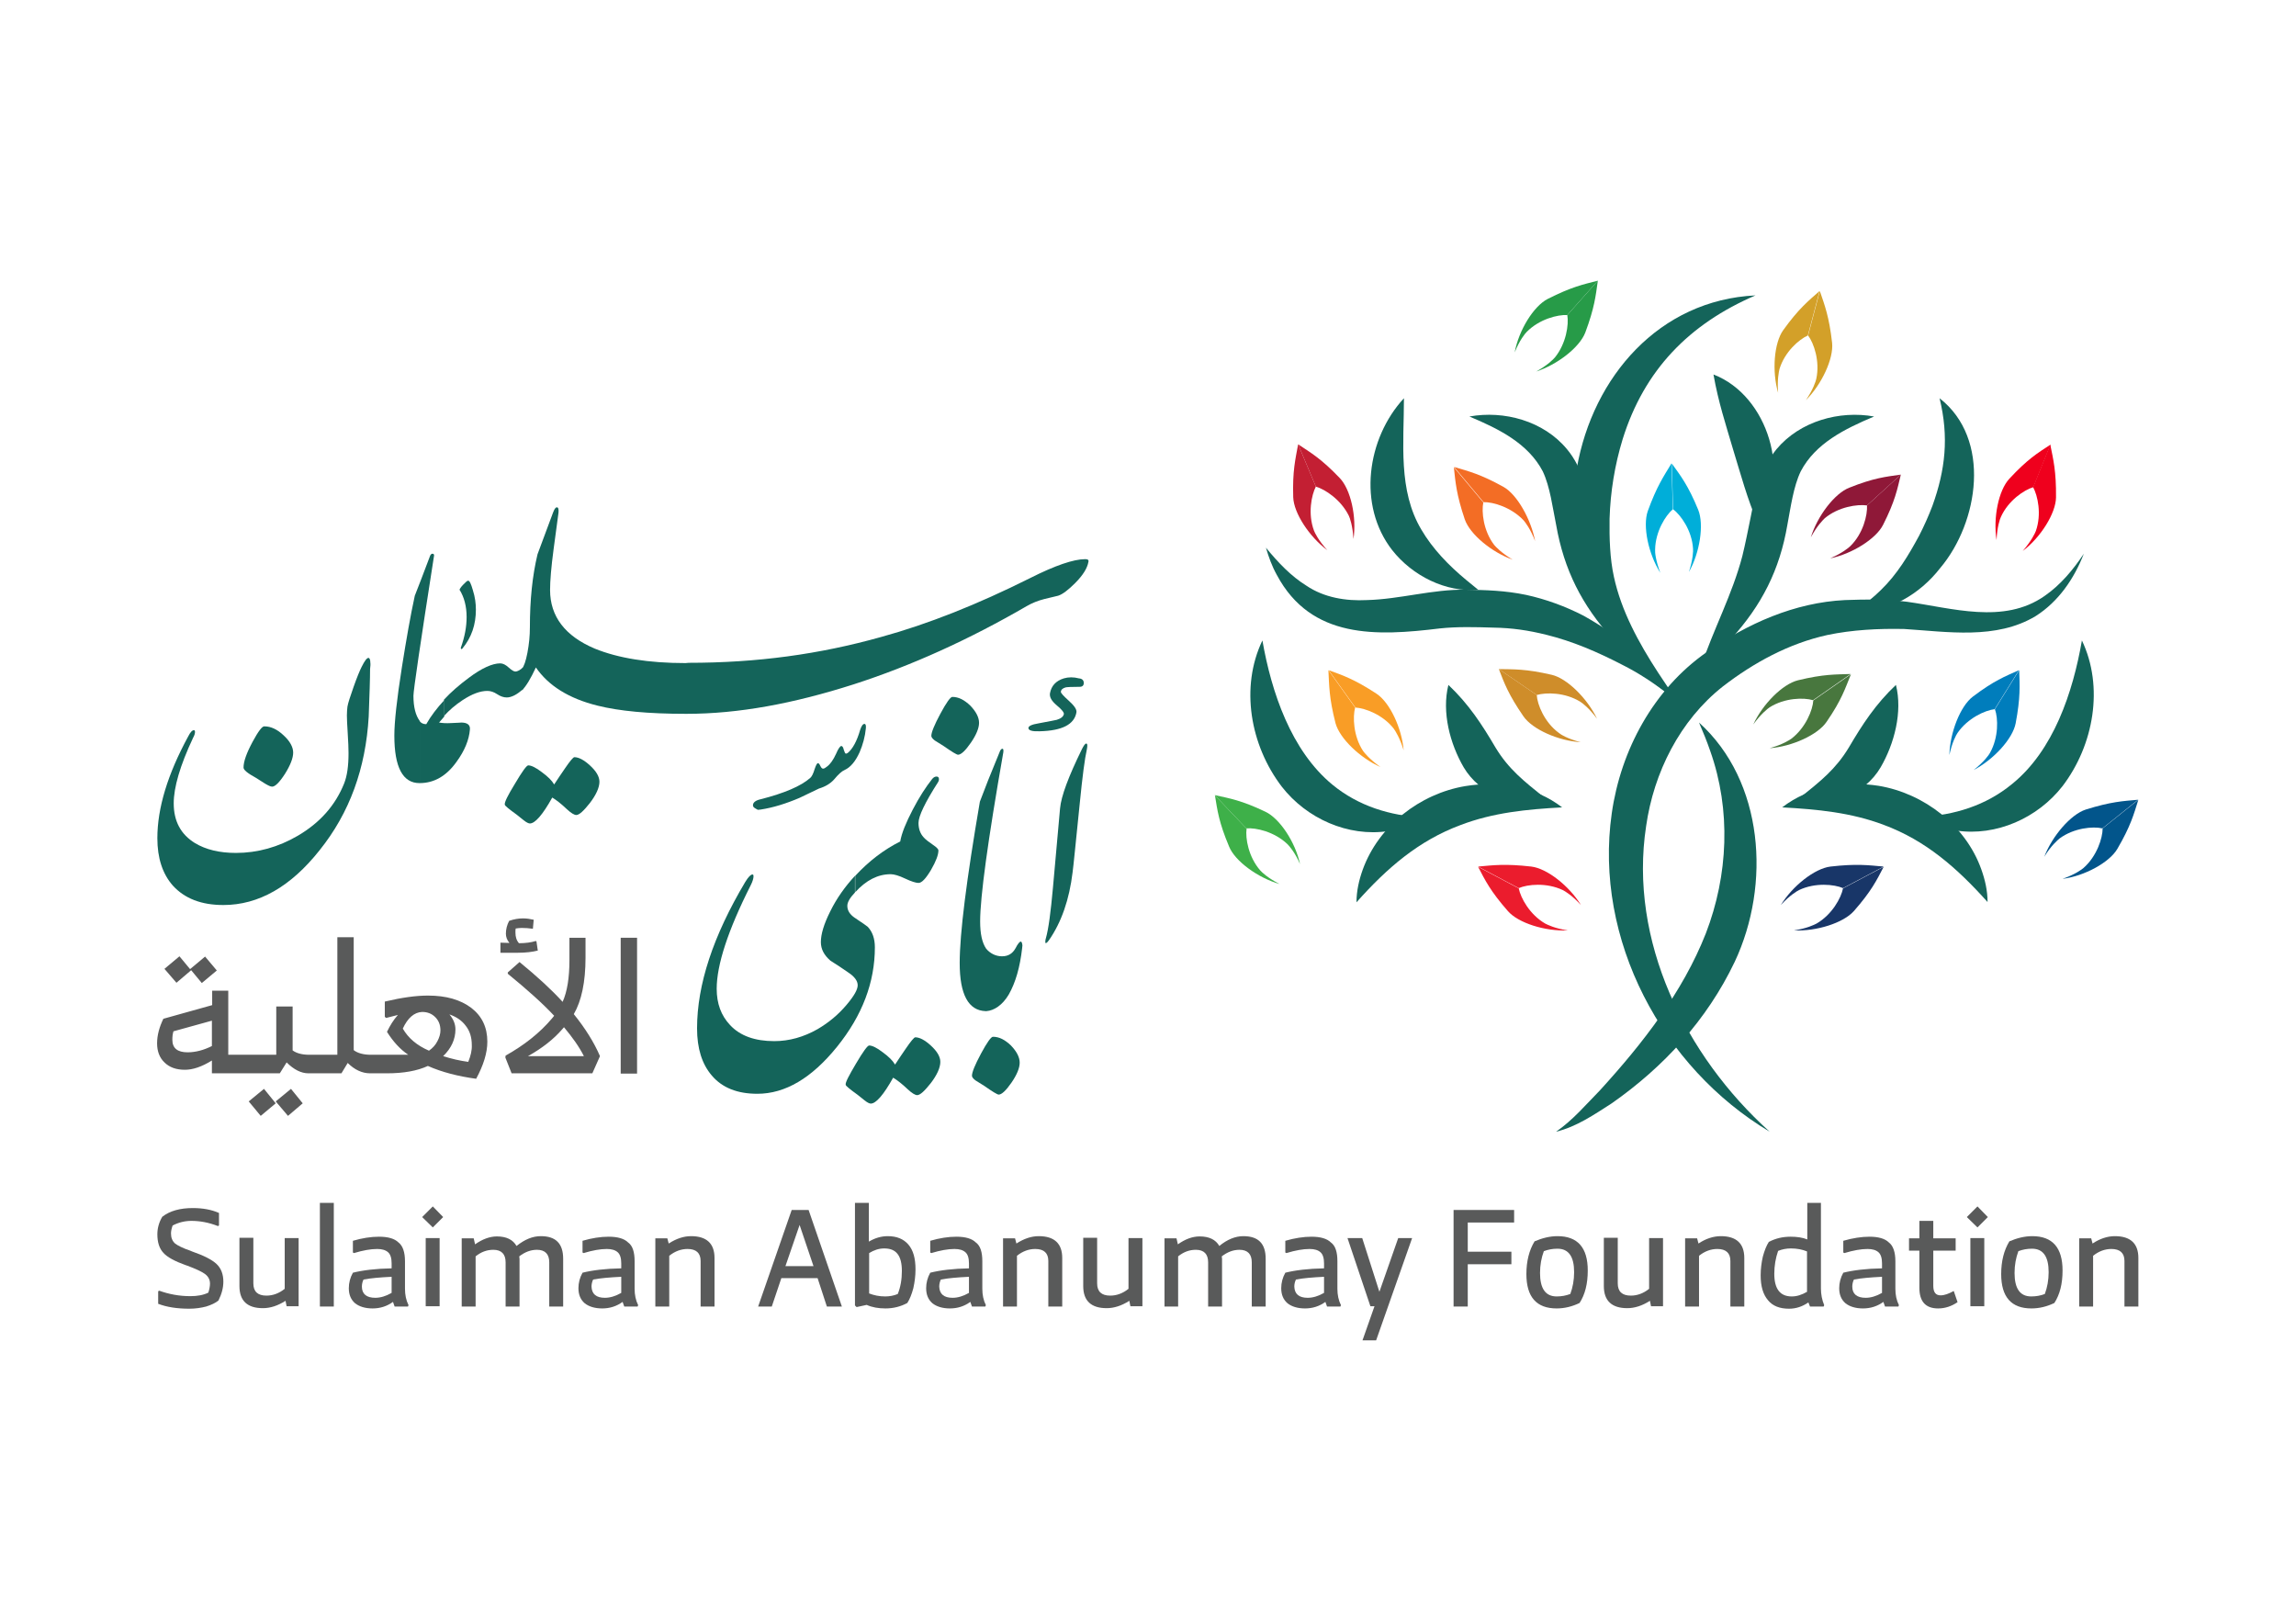 <?xml version="1.0" encoding="UTF-8"?> <svg xmlns="http://www.w3.org/2000/svg" xmlns:xlink="http://www.w3.org/1999/xlink" version="1.1" id="Layer_1" x="0px" y="0px" viewBox="0 0 841.9 595.3" style="enable-background:new 0 0 841.9 595.3;" xml:space="preserve"> <style type="text/css"> .st0{fill:#14645A;} .st1{fill:#595A5A;} .st2{fill:#D3A029;} .st3{fill:#8F1838;} .st4{fill:#EF001D;} .st5{fill:#48773E;} .st6{fill:#007DBC;} .st7{fill:#02558B;} .st8{fill:#183668;} .st9{fill:#EB1C2D;} .st10{fill:#279B48;} .st11{fill:#00AED9;} .st12{fill:#F36D25;} .st13{fill:#CF8D2A;} .st14{fill:#F99D26;} .st15{fill:#3EB049;} .st16{fill:#C31F33;} </style> <path class="st0" d="M397.9,205c-4.2,0-11,2.3-20.3,7c-19.2,9.6-37.3,16.8-54.4,21.5c-22.8,6.4-45.6,9.5-70.7,9.5l-1.1,0.1 c-13.6,0-24.7-1.8-33.3-5.3c-10.9-4.6-16.4-11.8-16.4-21.5c0-3.3,0.4-8.3,1.3-15c0.6-4.5,1.2-8.9,1.8-13.4c0.1-1.3-0.1-1.9-0.6-1.9 c-0.5,0-0.9,0.6-1.4,1.9c-2.4,6.4-4.3,11.5-5.7,15.3c-1.9,7.9-2.8,16.8-2.8,26.8c0,3.1-0.3,6.1-0.9,9.3c-0.6,3.1-1.3,5.1-2,5.8v8 c1.5-1.5,3.2-4.3,5.1-8.4c4.6,6.7,12.1,11.4,22.6,14c8,2,18.7,3,32.3,3h0.4c18.9,0,39-3.7,61.2-10.8c21.1-6.8,42.3-16.4,63.5-28.7 c1.9-1.1,4.1-2,6.5-2.6c1.7-0.4,3.3-0.8,5-1.2c1.6-0.5,3.7-2.1,6.2-4.6c2.9-2.9,4.5-5.5,4.9-7.8C399.3,205.2,398.8,205,397.9,205z"></path> <g> <g> <g> <path class="st0" d="M191.6,252.8c-2.1,1.9-4.1,2.9-5.8,2.9c-1.1,0-2.3-0.4-3.5-1.2c-1.2-0.8-2.4-1.2-3.6-1.2 c-2.6,0-5.6,1.1-9.1,3.4c-2.6,1.7-4.9,3.7-6.8,5.8v-6c2.6-2.8,5.6-5.4,9.1-8c4.8-3.6,8.7-5.3,11.5-5.3c1,0,2,0.5,3.1,1.5 c1.1,1,1.9,1.5,2.5,1.5c0.7,0,1.6-0.5,2.7-1.4V252.8z"></path> </g> </g> </g> <g> <g> <g> <path class="st0" d="M153.9,264.4c0.5,0.7,1.3,1.1,2.4,1.1c1.7-3,3.9-5.9,6.6-8.8v6c-0.9,1-1.5,1.7-1.9,2.2 c1.2,0.2,2.6,0.3,4.3,0.2c2.8-0.1,4-0.2,3.8-0.2c2.3,0,3.4,0.9,3.2,2.6c-0.3,3.7-1.9,7.7-4.9,11.8c-3.7,5.2-8.2,7.8-13.5,7.8 V264.4z"></path> </g> </g> </g> <g> <g> <path class="st0" d="M153.8,287.1c-6.1,0-9.2-5.8-9.2-17.4c0-4.9,0.9-13.3,2.8-25.3c1.6-10,3.1-18.7,4.7-26 c1.3-3.3,3.2-8.2,5.6-14.6c0.2-0.5,0.5-0.8,0.9-0.8c0.5,0,0.7,0.4,0.5,1.1c-5,32-7.5,49-7.5,51c0,4.1,0.8,7.2,2.3,9.2V287.1z"></path> </g> </g> <g> <g> <g> <path class="st0" d="M135.7,245.3c0,3.5-0.2,9.3-0.5,17.4c-1.1,19-7,35.3-18,49c-10.6,13.4-22.4,20.1-35.3,20.1 c-8.1,0-14.2-2.4-18.5-7.1c-3.8-4.3-5.7-10.1-5.7-17.4c0-11.1,3.8-23.5,11.3-37.3c0.8-1.6,1.5-2.3,2.1-2.3c0.3,0,0.4,0.2,0.4,0.7 c0,0.5-0.2,1.2-0.7,2.1c-4.8,10.2-7.1,18.2-7.1,24c0,6.6,2.6,11.4,7.8,14.6c4,2.4,9,3.6,15,3.6c7.9,0,15.5-2.1,22.7-6.3 c8.2-4.8,13.8-11.2,17-19.2c1.1-2.8,1.6-6.4,1.6-11.1c0-1.7-0.1-4.2-0.3-7.3c-0.2-3.1-0.3-5.3-0.3-6.5c0-1.3,0.1-2.3,0.2-3.2 c0.2-1.3,1-3.7,2.3-7.4c1.2-3.4,2.2-5.8,2.9-7.2c1.1-2.2,1.9-3.3,2.5-3.3c0.4,0,0.7,0.6,0.7,1.8 C135.9,243.5,135.8,244.3,135.7,245.3L135.7,245.3z M92.6,272c-2.2,4.1-3.3,7.2-3.3,9.4c0,0.9,1.5,2.1,4.6,3.8 c0.2,0.1,1.3,0.8,3.3,2.1c1.2,0.7,2,1.1,2.6,1.1c1.1,0,2.7-1.6,4.7-4.7c2-3.2,3-5.8,3-7.8c0-2-1.2-4.2-3.5-6.3 c-2.3-2.2-4.7-3.3-7-3.3C96.2,266.1,94.7,268.1,92.6,272L92.6,272z"></path> </g> </g> </g> <g> <g> <path class="st0" d="M188.9,287.2c2.6-4.4,4.2-6.6,4.8-6.6c1.1,0,2.8,0.8,5,2.5c2.2,1.6,3.7,3.1,4.5,4.5c1.3-2,2.6-3.9,3.9-5.8 c1.9-2.8,3.1-4.2,3.5-4.2c1.6,0,3.5,1,5.7,3c2.3,2.1,3.5,4.1,3.5,6c0,2.1-1.2,4.8-3.5,7.8c-2.3,2.9-3.9,4.4-5,4.4 c-0.7,0-1.9-0.7-3.4-2.1c-2.1-2-3.9-3.4-5.4-4.3c-3.5,6.3-6.3,9.5-8.2,9.5c-0.5,0-1.3-0.4-2.3-1.2c-0.8-0.7-1.7-1.3-2.5-2 c-2.9-2.1-4.4-3.3-4.4-3.7C184.9,294.2,186.2,291.6,188.9,287.2z"></path> </g> </g> <g> <g> <path class="st0" d="M276.1,295.2c0-1,1-1.8,2.9-2.2c8.6-2.2,14.7-4.8,18.1-7.8c0.5-0.4,1.1-1.5,1.6-3.2c0.5-1.5,0.9-2.2,1.2-2.2 c0.3,0,0.6,0.3,0.9,1c0.3,0.6,0.6,1,1,1c0.4,0,0.9-0.3,1.5-0.8c1.2-0.9,2.3-2.5,3.3-4.7c0.8-1.9,1.5-2.8,1.9-2.8 c0.4,0,0.7,0.5,0.9,1.4c0.3,0.9,0.5,1.4,0.8,1.4c0.2,0,0.4-0.1,0.7-0.3c1.7-1.4,3.3-4.2,4.5-8.4c0.5-1.5,1-2.2,1.6-2.2 c0.4,0,0.6,0.5,0.5,1.6c-0.3,3.1-1.1,6-2.3,8.8c-1.5,3.3-3.3,5.5-5.5,6.5c-1,0.4-2.3,1.6-3.8,3.4c-1.4,1.6-3.3,2.7-5.6,3.4 c-2.4,1.1-4.7,2.3-7.1,3.4c-4.9,2.1-9.7,3.6-14.3,4.3c-0.4,0-0.7,0.1-1,0.1C276.8,296.3,276.1,296,276.1,295.2L276.1,295.2z"></path> </g> </g> <g> <g> <g> <path class="st0" d="M173.4,216.4c0.8,2.5,1.1,4.9,1.1,7.1c0,5.5-1.6,10.2-4.9,14.2c-0.2,0.3-0.4,0.3-0.5,0.2 c-0.1-0.1-0.2-0.3-0.1-0.5c1.4-3.9,2.1-7.6,2.1-11.2c0-3.9-0.9-7.3-2.6-10c0.1-0.3,0.5-1,1.4-1.9c0.9-0.9,1.4-1.4,1.7-1.4 C172.2,212.8,172.7,214,173.4,216.4L173.4,216.4z"></path> </g> </g> </g> <g> <g> <path class="st0" d="M386.1,325.4c0.9-9.7,1.7-19.3,2.6-29c0.4-4.5,3.1-11.7,8-21.7c0.7-1.4,1.2-2.1,1.6-2.1 c0.3,0,0.4,0.3,0.4,0.8c0,0.4-0.1,0.9-0.2,1.5c-0.7,3-1.6,9.7-2.6,19.9c-1.5,14.6-2.3,22.9-2.6,25c-1.2,10-4.1,18.3-8.6,24.8 c-0.4,0.6-0.8,1-1,1.1c-0.3,0.1-0.4,0.1-0.4-0.3c0-0.3,0-0.8,0.2-1.4C384.5,340.5,385.3,334.2,386.1,325.4L386.1,325.4z"></path> </g> </g> <path class="st0" d="M374.3,345.2c-0.4,0-1.1,0.8-1.9,2.4c-1.1,2-2.7,3-5,3c-2.3,0-4.4-1.1-5.8-2.8c-1.5-2.2-2.2-5.5-2.2-10 c0-8.9,2.8-29.5,8.5-62c0.1-0.8,0-1.3-0.3-1.3c-0.4,0-0.8,0.4-1.1,1.3c-3.2,7.7-5.6,13.8-7.2,18.1c-4.9,28.6-7.4,48.3-7.4,59.2 c0,11.5,3.2,17.4,9.5,17.6l0,0c0,0,0.1,0,0.1,0c0.1,0,0.1,0,0.2,0v0c2.8-0.2,5.9-2.2,8.2-6.1c2.5-4.4,4.1-10,4.9-17 c0-0.4,0.1-0.7,0.1-1C374.8,345.7,374.6,345.2,374.3,345.2z"></path> <g> <g> <path class="st0" d="M334.7,296.8c2.4-4.6,4.8-8.3,7.1-11.2c0.5-0.6,1-0.9,1.6-0.9c0.6,0,0.9,0.3,0.9,1c0,0.3-0.1,0.7-0.3,1 c-4.8,7.5-7.2,12.5-7.2,15c0,2.1,0.6,3.9,1.9,5.3c0.7,0.8,1.9,1.7,3.5,2.8c1.2,0.8,1.9,1.5,1.9,2c0,1.6-0.9,4-2.7,7.1 c-1.9,3.2-3.4,4.8-4.6,4.8c-0.9,0-2.6-0.5-4.9-1.6c-2.3-1.1-4.1-1.6-5.3-1.6c-4.7,0-9,2.2-13,6.6v-6c5-5.4,10.5-9.6,16.5-12.6 C330.6,305.5,332.2,301.6,334.7,296.8L334.7,296.8z"></path> </g> </g> <g> <g> <path class="st0" d="M313.5,327.2c-1.9,2-2.8,3.6-2.8,4.9c0,1.7,0.9,3.1,2.6,4.3c3,2,4.6,3.1,4.9,3.4c1.7,1.8,2.6,4.3,2.6,7.5 c0,12.8-4.6,25-13.9,36.5c-9.3,11.5-19,17.2-29.2,17.2c-7.3,0-12.9-2.2-16.7-6.7c-3.6-4.2-5.4-9.9-5.4-17.3 c0-16,5.9-33.9,17.7-53.7c1.1-1.8,2-2.7,2.6-2.7c0.3,0,0.4,0.2,0.4,0.7c0,0.7-0.3,1.8-1,3.2c-8.4,16.6-12.5,29.3-12.5,38 c0,5.4,1.6,9.8,4.9,13.3c3.7,4,9.2,5.9,16.2,5.9c5.5,0,10.8-1.5,15.9-4.4c4.1-2.4,7.7-5.4,10.7-9c2.7-3.2,4-5.5,4-7.1 c0-1.6-1.2-3.2-3.5-4.7c-2.1-1.5-4.3-2.9-6.5-4.3c-2.3-2-3.5-4.2-3.5-6.8c0-2.9,1.1-6.6,3.4-11.2c2.4-4.9,5.5-9.2,9.1-13.1V327.2z "></path> </g> </g> <g> <g> <path class="st0" d="M359.7,386.3c2.2-4.1,3.7-6.2,4.4-6.2c2.3,0,4.4,1.1,6.6,3.2c2.1,2.2,3.2,4.3,3.2,6.3c0,1.9-1,4.4-3,7.3 c-2,2.9-3.6,4.4-4.7,4.4c-0.5,0-2.3-1.1-5.3-3.2c-1.1-0.7-2.1-1.3-3.2-2c-0.8-0.6-1.3-1.2-1.3-1.7 C356.4,393.1,357.5,390.4,359.7,386.3z"></path> </g> </g> <g> <g> <g> <path class="st0" d="M344.8,261.7c2.2-4.1,3.7-6.2,4.4-6.2c2.3,0,4.4,1.1,6.6,3.2c2.1,2.2,3.2,4.3,3.2,6.3c0,1.9-1,4.4-3,7.3 c-2,2.9-3.6,4.4-4.7,4.4c-0.5,0-2.3-1.1-5.3-3.2c-1.1-0.7-2.1-1.3-3.2-2c-0.8-0.6-1.3-1.2-1.3-1.7 C341.5,268.5,342.6,265.8,344.8,261.7z"></path> </g> </g> </g> <g> <g> <g> <path class="st0" d="M397.4,250.4c0,0.9-0.5,1.4-1.5,1.4c-3,0-4.7,0.1-5.1,0.2c-1.1,0.3-1.7,0.8-1.8,1.6 c-0.1,0.4,0.9,1.5,2.9,3.3c2,1.8,3,3.2,2.8,4.3c-0.8,4.4-5.2,6.7-13.5,6.9c-2.7,0.1-4.1-0.3-4.1-1.2c0-0.7,1.2-1.3,3.7-1.7 c4.2-0.8,6.4-1.2,6.7-1.3c1.6-0.5,2.4-1.2,2.6-2.1c0.1-0.6-0.8-1.7-2.6-3.2c-1.9-1.6-2.7-3-2.5-4.4c0.5-2.8,2.2-4.6,5.1-5.5 c1.7-0.5,3.6-0.5,5.5,0C396.8,248.8,397.4,249.4,397.4,250.4L397.4,250.4z"></path> </g> </g> </g> <g> <g> <path class="st0" d="M313.9,389.9c2.6-4.4,4.2-6.6,4.8-6.6c1.1,0,2.8,0.8,5,2.5c2.2,1.6,3.7,3.1,4.5,4.5c1.3-2,2.6-3.9,3.9-5.8 c1.9-2.8,3.1-4.2,3.5-4.2c1.6,0,3.5,1,5.7,3c2.3,2.1,3.5,4.1,3.5,6c0,2.1-1.2,4.8-3.5,7.8c-2.3,2.9-3.9,4.4-5,4.4 c-0.7,0-1.9-0.7-3.4-2.1c-2.1-2-3.9-3.4-5.4-4.3c-3.5,6.3-6.3,9.5-8.2,9.5c-0.5,0-1.3-0.4-2.3-1.2c-0.8-0.7-1.7-1.3-2.5-2 c-2.9-2.1-4.4-3.3-4.4-3.7C309.9,396.9,311.3,394.3,313.9,389.9z"></path> </g> </g> <g> <polygon class="st1" points="70.1,355.7 74,360.4 79.5,355.8 75.2,350.7 69.7,355.3 65.8,350.6 60.3,355.2 64.7,360.3 "></polygon> <polygon class="st1" points="101.1,403.8 105.6,409.1 111,404.5 106.7,399.2 "></polygon> <polygon class="st1" points="91.2,403.8 95.6,409.1 101.1,404.5 96.8,399.2 "></polygon> <path class="st1" d="M172.8,369.5c-4-3-9.2-4.5-15.9-4.5c-4.3,0-9.5,0.7-15.8,2.2v5.6l0.5,0.4l4.3-1.1c-1.6,1.8-2.9,3.9-4,6.2 c2.2,3.5,4.8,6.4,7.8,8.4h-13.2H136c-2.7,0-4.9-0.6-6.3-1.7v-41.4h-6v43.1h-9.2h-1c-2.6,0-4.7-0.5-6.2-1.6v-16.1h-6v17.7H90h-6.3 v-23.5h-5.9v5.3l-17.9,5c-1.5,3.1-2.3,6.1-2.3,9c0,2.9,0.9,5.3,2.7,7c1.8,1.8,4.3,2.7,7.5,2.7c2.9,0,6.2-1.1,9.9-3.4v4.7H90h12.6 l2.5-4c2.7,2.7,5.4,4,8,4h1.3h10.8l2.3-3.8c2.5,2.5,5.3,3.8,8.2,3.8h0.9h5.3c6.1,0,11.1-0.9,15-2.7c5.2,2.3,11.1,3.8,17.7,4.7 c2.7-5,4.1-9.5,4.1-13.6C178.7,376.6,176.7,372.5,172.8,369.5z M77.7,383.5c-3,1.5-6,2.3-8.9,2.3c-3.7,0-5.6-1.5-5.6-4.6 c0-1.1,0.1-2.1,0.4-3.1l14.1-3.9V383.5z M160.4,381.7c-0.7,1.4-1.7,2.5-3.1,3.5c-4.4-1.9-7.6-4.6-9.6-8.1c1.8-3.9,4.2-6,7.1-6.1 c1.9,0,3.5,0.6,4.8,1.9c1.3,1.3,1.9,2.9,1.9,4.9C161.5,379,161.1,380.4,160.4,381.7z M171.7,389.3c-3-0.4-6.1-1.1-9.2-2.1 c3-2.9,4.5-6.2,4.5-9.8c0-1.9-0.7-3.7-2.2-5.5c2.6,0.9,4.6,2.3,6,4.2c1.5,1.9,2.2,4.3,2.2,7C173.1,385,172.6,387.1,171.7,389.3z"></path> <path class="st1" d="M197.2,348.5l-0.5-3.4l-0.3-0.1c-1.6,0.5-3.6,0.8-6.1,0.8c-0.9-1-1.3-2.3-1.3-3.9c0-0.7,0-1.2,0.1-1.5 c0.8-0.1,1.5-0.2,2.2-0.2c1.3,0,2.7,0.1,4.1,0.3l0.3-3.3c-1.3-0.3-2.6-0.5-3.9-0.5c-1.7,0-3.4,0.3-5.1,0.9 c-0.8,1.5-1.2,3.1-1.2,4.7c0,1.2,0.4,2.3,1.3,3.4l-3.3-0.1v3.7h6.4C192.8,349.3,195.2,349,197.2,348.5z"></path> <path class="st1" d="M214.7,351.1v-7.3h-5.9v8.2c0,6.4-0.8,11.5-2.5,15.3c-3.9-4.3-9.2-9.2-15.8-14.6l-4.3,3.8v0.5 c7.1,5.8,12.8,10.9,17,15.4l-0.9,1.1c-4.4,5.2-10.1,9.7-16.9,13.5l-0.1,0.7l2.3,5.8h29.6l2.8-6.3c-2.2-5.1-5.4-10.2-9.6-15.4 C213.2,367,214.7,360.1,214.7,351.1z M214.1,387.2h-20.5c5.2-2.9,9.4-6.2,12.6-9.9l0.6-0.7C209.9,380.3,212.4,383.8,214.1,387.2z"></path> <rect x="227.6" y="343.8" class="st1" width="6" height="49.8"></rect> </g> <path class="st0" d="M648.9,414.9c-39.4-23.5-64.5-70.5-57.9-116.7c3.3-23.2,15.3-45.5,34.8-59.1c14.9-10.5,32.3-18.2,50.7-19.1 c7.6-0.3,15-0.3,22.6,0.6c16.7,2.3,35.6,8.4,50.6-2.1c5.8-4,10.5-9.6,14.4-15.5c-3.5,9.1-9.3,17.6-17.7,22.9 c-14.5,8.7-32.3,5.7-48.2,4.7c-9.4-0.2-19,0.3-28.1,2.2c-14.1,3.1-27,10.1-38.4,18.9c-15.7,12.4-25.3,31.5-28.1,51.2 C597.2,344.8,617.9,387,648.9,414.9L648.9,414.9z"></path> <path class="st0" d="M711.2,146c19.1,14.9,14.4,45.5,0.2,62.3c-7.3,9.4-19,16.6-30.8,15.6c3.4-2.6,6.5-5,9.1-7.6 c6-5.8,10.1-12.7,14-19.9c1.8-3.5,3.5-7.3,4.9-11C713.3,172.3,714.7,160.3,711.2,146L711.2,146z"></path> <path class="st0" d="M687.2,152.7c-10.7,4.5-21.5,9.8-26.9,20.1c-2.7,5.6-3.7,13.3-4.9,19.6c-2.8,16.5-9.4,29.5-20.7,41.9 c-3.5,3.8-7.1,7.4-11.2,10.7c4.8-14.4,11.7-27,15.4-41.2c1.1-4.5,2-9.1,3-14c1.7-8.7,3.6-17.9,9.5-25.1 C660,154.4,674.5,150.4,687.2,152.7L687.2,152.7z"></path> <path class="st0" d="M628.3,137.3c20.1,7.7,28.9,37.2,16.3,54.6c-3.9-8.9-6.3-18-9.1-27.1C632.8,155.6,630.1,147.5,628.3,137.3 L628.3,137.3z"></path> <path class="st0" d="M612.2,254.9c-5.5-4.3-11.2-8.1-17.4-11.2c-9.1-4.7-18.1-8.6-27.9-11c-6.4-1.6-12.5-2.5-19.2-2.6 c-6.6-0.2-13.3-0.4-19.8,0.3c-23,2.8-47.1,4-59.7-19.6c-1.8-3.2-3-6.6-4-10c4.5,5.5,9.3,10.5,14.8,13.9c6.5,4.4,14.5,5.7,22.2,5.3 c12.1-0.3,24.1-4,36.3-3.8c7.3,0.1,14.4,0.3,22.1,1.9c7.3,1.6,14.4,4.2,21,7.6C593.3,232.8,605.3,242.1,612.2,254.9L612.2,254.9z"></path> <path class="st0" d="M514.8,146c0,16.4-2.2,33.8,6.4,48.2c4.1,7,10,13.1,16.4,18.4c0,0,4.4,3.6,4.4,3.6 c-11.8,1.1-24.1-5.1-31.5-14.5C497.7,185.3,501.2,160.7,514.8,146L514.8,146z"></path> <path class="st0" d="M538.8,152.7c12.7-2.3,27.2,1.6,35.8,12c5.9,7.1,7.8,16.4,9.5,25.1c1,4.8,1.8,9.5,3,14 c3.7,14.2,10.6,26.8,15.4,41.2c-4.1-3.3-7.7-6.9-11.2-10.7c-11.2-12.4-17.8-25.3-20.7-41.9c-1.3-6.3-2.2-13.9-4.9-19.6 C560.3,162.5,549.5,157.2,538.8,152.7L538.8,152.7z"></path> <path class="st0" d="M643.7,108.3c-24.4,10.5-40.8,27.4-48.7,52.7c-2.9,9.5-4.5,19.3-4.8,29.2c-0.1,7,0.1,14.5,1.6,21.3 c2.7,12.5,9.1,24.2,16.2,35.1c2.1,3.2,4.3,6.4,6.5,9.7c-6.5-4.4-12.6-9.5-18-15.5c-8.1-9-14.8-20.1-17.6-32.3 c-2.7-12.1-2.8-24.7-0.7-36.9C584.1,138.1,608.4,110,643.7,108.3L643.7,108.3z"></path> <path class="st0" d="M572.8,296c-12.9,0.7-25.3,1.9-37.3,6.5c-15.3,5.7-26.9,15.7-38.1,28.3c0-4.1,0.9-8.1,2.3-12 c5.8-16,20.9-27.8,37.6-30.6C549.6,286.2,562.9,288.3,572.8,296L572.8,296z"></path> <path class="st0" d="M531.1,251.1c7.5,7.1,12.3,14.5,17.3,23c4.8,7.9,10.3,12.2,18,18.4c-10.9,4.5-23.9-1.4-29.7-11.2 C531.7,272.7,528.6,261.1,531.1,251.1L531.1,251.1z"></path> <path class="st0" d="M462.9,234.8c3.3,18.9,10.5,40.4,25.7,52.9c9.5,7.8,21.1,11.4,33.4,12c-3.8,2.6-8.3,4.2-13,5 c-14.7,2.2-29.9-4.6-39-16.3C458.4,273.2,454.7,251.9,462.9,234.8L462.9,234.8z"></path> <path class="st0" d="M653.5,296c9.9-7.7,23.2-9.8,35.4-7.9c16.7,2.8,31.9,14.6,37.6,30.6c1.4,3.9,2.3,7.9,2.3,12 c-11.2-12.5-22.7-22.6-38.1-28.3C678.8,297.9,666.4,296.7,653.5,296L653.5,296z"></path> <path class="st0" d="M695.2,251.1c2.5,9.9-0.6,21.6-5.6,30.2c-5.7,9.8-18.8,15.7-29.7,11.2c7.8-6.2,13.2-10.5,18-18.4 C682.9,265.6,687.7,258.2,695.2,251.1L695.2,251.1z"></path> <path class="st0" d="M763.4,234.8c8.1,17,4.4,38.3-7.1,53.4c-9.1,11.7-24.3,18.5-39,16.3c-4.7-0.8-9.2-2.3-13-5 c12.3-0.6,23.9-4.2,33.4-12C753,275.2,760.1,253.8,763.4,234.8L763.4,234.8z"></path> <g> <path class="st2" d="M671.8,125.7c-1.1-9.7-2.7-13.7-4.5-19l-4.3,16.3c2.1,2.8,4.4,9.4,3,15.9c-0.2,0.9-1.1,3.8-3.8,7.8 C668,140.9,672.4,131.5,671.8,125.7z"></path> <path class="st2" d="M653.9,121c-3.4,4.7-4.2,15.1-1.9,23c-0.4-4.8,0.3-7.8,0.5-8.7c1.9-6.3,7.2-10.9,10.4-12.3l4.3-16.3 C663,110.4,659.6,113.1,653.9,121z"></path> </g> <g> <path class="st3" d="M690.5,192.4c4.4-8.7,5.2-13,6.5-18.4l-12.4,11.3c0.2,3.5-1.4,10.3-6.1,14.9c-0.6,0.6-3,2.6-7.4,4.5 C679,203.1,687.9,197.6,690.5,192.4z"></path> <path class="st3" d="M678.1,178.8c-5.4,2.1-11.7,10.4-14.1,18.2c2.3-4.3,4.5-6.4,5.1-7c5-4.2,12-5.2,15.5-4.7L697,174 C691.4,174.8,687.1,175.2,678.1,178.8z"></path> </g> <g> <path class="st4" d="M753.9,182.4c0.1-9.7-1-13.9-2.1-19.4l-6.3,15.6c1.7,3.1,3.2,9.9,1,16.1c-0.3,0.8-1.6,3.6-4.8,7.3 C748.3,197,753.8,188.2,753.9,182.4z"></path> <path class="st4" d="M736.8,175.5c-4,4.3-6,14.4-4.7,22.5c0.2-4.8,1.2-7.7,1.6-8.5c2.7-6,8.5-9.9,11.9-10.9l6.3-15.6 C747.1,166.1,743.4,168.4,736.8,175.5z"></path> </g> <g> <path class="st5" d="M669.8,264.6c5.5-8,6.8-12.2,8.9-17.4l-13.8,9.6c-0.2,3.5-2.8,10-8,14c-0.7,0.5-3.3,2.2-8,3.5 C657.1,273.7,666.6,269.4,669.8,264.6z"></path> <path class="st5" d="M659.3,249.4c-5.7,1.4-13,8.8-16.4,16.2c2.8-3.9,5.3-5.8,6-6.3c5.6-3.5,12.5-3.6,15.9-2.6l13.8-9.6 C673.1,247.3,668.8,247.1,659.3,249.4z"></path> </g> <g> <path class="st6" d="M739.1,265.2c1.8-9.5,1.5-13.9,1.3-19.5l-8.9,14.3c1.2,3.3,1.4,10.3-1.8,16c-0.4,0.8-2.2,3.3-6,6.3 C731,278.5,738,270.9,739.1,265.2z"></path> <path class="st6" d="M723.4,255.4c-4.6,3.5-8.4,13.2-8.6,21.4c1-4.7,2.5-7.4,3-8.1c3.7-5.4,10.1-8.3,13.6-8.7l8.9-14.3 C735.2,248,731.2,249.5,723.4,255.4z"></path> </g> <g> <path class="st7" d="M776.4,311.2c4.9-8.4,6-12.6,7.7-18l-13.1,10.5c0,3.5-2.1,10.2-7,14.5c-0.7,0.6-3.1,2.4-7.7,4 C764.3,321.2,773.5,316.2,776.4,311.2z"></path> <path class="st7" d="M764.8,296.8c-5.5,1.8-12.3,9.7-15.2,17.3c2.5-4.1,4.9-6.1,5.6-6.7c5.3-3.9,12.3-4.5,15.7-3.7l13.1-10.5 C778.4,293.7,774.1,293.9,764.8,296.8z"></path> </g> <g> <path class="st8" d="M679.8,334c6.4-7.3,8.3-11.2,10.9-16.2l-14.9,7.9c-0.7,3.5-4,9.6-9.7,12.9c-0.8,0.4-3.5,1.8-8.3,2.5 C666,341.5,675.9,338.4,679.8,334z"></path> <path class="st8" d="M671.2,317.7c-5.8,0.7-13.9,7.1-18.2,14.1c3.3-3.6,5.9-5.1,6.7-5.5c5.9-2.8,12.9-2.1,16.1-0.7l14.9-7.9 C685.1,317.2,680.8,316.6,671.2,317.7z"></path> </g> <g> <path class="st9" d="M552.9,334c-6.4-7.3-8.3-11.2-10.9-16.2l14.9,7.9c0.7,3.5,4,9.6,9.7,12.9c0.8,0.4,3.5,1.8,8.3,2.5 C566.6,341.5,556.7,338.4,552.9,334z"></path> <path class="st9" d="M561.5,317.7c5.8,0.7,13.9,7.1,18.2,14.1c-3.3-3.6-5.9-5.1-6.7-5.5c-5.9-2.8-12.9-2.1-16.1-0.7l-14.9-7.9 C547.6,317.2,551.8,316.6,561.5,317.7z"></path> </g> <g> <path class="st10" d="M581.3,121.9c3.4-9.1,3.8-13.4,4.6-19l-11.2,12.6c0.6,3.5-0.4,10.4-4.5,15.5c-0.6,0.7-2.7,2.9-6.9,5.2 C571,133.7,579.2,127.4,581.3,121.9z"></path> <path class="st10" d="M567.5,109.6c-5.2,2.7-10.6,11.5-12.1,19.6c1.8-4.5,3.8-6.9,4.4-7.5c4.6-4.7,11.4-6.4,14.9-6.2l11.2-12.6 C580.4,104.3,576.2,105.2,567.5,109.6z"></path> </g> <g> <path class="st11" d="M622.7,186.9c-3.7-9-6.4-12.4-9.7-17l0.5,16.8c2.8,2.1,6.9,7.8,7.3,14.4c0.1,0.9,0,3.9-1.5,8.6 C623.3,202.6,624.9,192.3,622.7,186.9z"></path> <path class="st11" d="M604.2,187.4c-1.9,5.5,0.2,15.6,4.6,22.6c-1.7-4.5-2-7.6-1.9-8.5c0.1-6.6,3.8-12.5,6.5-14.8l-0.5-16.8 C610,174.7,607.5,178.3,604.2,187.4z"></path> </g> <g> <path class="st12" d="M551.3,178.5c-8.5-4.7-12.7-5.7-18.1-7.3l10.8,12.9c3.5-0.1,10.2,1.9,14.7,6.7c0.6,0.7,2.5,3.1,4.2,7.6 C561.4,190.4,556.3,181.3,551.3,178.5z"></path> <path class="st12" d="M537.1,190.4c1.9,5.5,9.9,12.1,17.6,14.8c-4.2-2.5-6.2-4.7-6.8-5.4c-4-5.2-4.7-12.2-4-15.6l-10.8-12.9 C533.7,176.8,534,181.2,537.1,190.4z"></path> </g> <g> <path class="st13" d="M569,247.4c-9.5-2.2-13.8-2-19.4-2.1l13.9,9.5c3.4-1,10.4-1,16,2.5c0.8,0.5,3.2,2.3,6.1,6.2 C582,256,574.6,248.7,569,247.4z"></path> <path class="st13" d="M558.6,262.6c3.3,4.8,12.8,9,21,9.5c-4.7-1.2-7.3-2.8-8-3.4c-5.3-3.9-7.9-10.4-8.1-13.9l-13.9-9.5 C551.6,250.5,553.1,254.6,558.6,262.6z"></path> </g> <g> <path class="st14" d="M504.7,254.3c-8.1-5.3-12.3-6.7-17.5-8.6l9.8,13.7c3.5,0.2,10.1,2.6,14.1,7.8c0.5,0.7,2.2,3.3,3.6,7.9 C514,266.9,509.6,257.5,504.7,254.3z"></path> <path class="st14" d="M489.7,265.1c1.5,5.6,9,12.8,16.5,16.1c-4-2.8-5.9-5.2-6.4-5.9c-3.6-5.5-3.8-12.5-2.9-15.9l-9.8-13.7 C487.4,251.3,487.3,255.7,489.7,265.1z"></path> </g> <g> <path class="st15" d="M464,297.6c-8.8-4.2-13.1-4.9-18.6-6.1l11.6,12.2c3.5-0.3,10.3,1.2,15.1,5.8c0.6,0.6,2.7,2.9,4.6,7.3 C475,308.8,469.3,300.1,464,297.6z"></path> <path class="st15" d="M450.7,310.4c2.2,5.4,10.7,11.5,18.5,13.7c-4.3-2.2-6.5-4.3-7.1-5c-4.3-4.9-5.5-11.8-5-15.3l-11.6-12.2 C446.4,297.1,446.9,301.4,450.7,310.4z"></path> </g> <g> <path class="st16" d="M491.2,175.2c-6.7-7-10.5-9.2-15.2-12.3l6.5,15.5c3.4,1,9.2,4.8,12.1,10.7c0.4,0.8,1.4,3.7,1.7,8.5 C497.5,189.5,495.3,179.4,491.2,175.2z"></path> <path class="st16" d="M474.2,182.3c0.2,5.8,5.9,14.5,12.5,19.4c-3.3-3.6-4.6-6.4-4.9-7.2c-2.3-6.2-0.9-13,0.7-16.1l-6.5-15.5 C475,168.4,473.9,172.6,474.2,182.3z"></path> </g> <path class="st0" d="M570.6,414.9c6.1-4.2,11-10,16.1-15.2c15.6-17.1,30.3-35.9,38.8-57.5c8.2-21.3,9.3-45.2,1.6-66.9 c-1.2-3.5-2.6-6.9-4.1-10.4c23.8,21.5,26.4,59.4,13.1,87.7c-10.2,21.4-26.1,38.6-45.1,51.9C584.6,408.6,578.1,413.1,570.6,414.9 L570.6,414.9z"></path> <g> <path class="st1" d="M69.7,458.5l0.7,0.3c4.3,1.5,7.3,3,9,4.6c1.7,1.6,2.5,3.8,2.5,6.5c0,2.2-0.6,4.5-1.8,6.9 c-1.1,0.9-2.6,1.6-4.5,2.2c-1.9,0.5-4,0.8-6.2,0.8c-4.5,0-8.3-0.6-11.4-1.8v-4.6l0.4-0.2c3.6,1.3,7.4,2,11.4,2 c2.6,0,4.8-0.4,6.6-1.3c0.4-1.3,0.6-2.4,0.6-3.3c0-1.4-0.6-2.6-1.8-3.5c-1.2-0.9-3.4-1.9-6.6-3.1l-0.6-0.2 c-3.9-1.4-6.7-2.9-8.1-4.5c-1.5-1.6-2.2-3.9-2.2-6.8c0-2.2,0.6-4.4,1.8-6.4c2.8-2.2,6.6-3.2,11.2-3.2c3.7,0,6.9,0.6,9.6,1.8v4.6 l-0.4,0.2c-3.3-1.3-6.6-1.9-9.7-1.9c-2.5,0-4.8,0.6-6.9,1.7c-0.4,1.1-0.6,2.1-0.6,2.9c0,1.6,0.5,2.8,1.5,3.7 C65.1,456.6,67,457.6,69.7,458.5z"></path> <path class="st1" d="M109.5,453.9v25h-4.4l-0.4-2c-2.8,1.8-5.6,2.7-8.3,2.7c-5.7,0-8.6-2.7-8.6-8.1v-17.7h5.1v16.7 c0,3,1.6,4.5,4.8,4.5c2.3,0,4.6-0.8,6.7-2.5v-18.6H109.5z"></path> <path class="st1" d="M122.4,441v38h-5.1v-38H122.4z"></path> <path class="st1" d="M148.5,462.4v10.1c0,2.2,0.4,4.2,1.3,6l-0.2,0.5h-4.9c-0.2-0.5-0.4-1.1-0.6-1.7c-2.2,1.6-4.7,2.4-7.5,2.4 c-2.7,0-4.9-0.7-6.4-1.9c-1.5-1.3-2.3-3.1-2.3-5.5c0-2,0.5-3.9,1.5-5.7c3.6-0.9,8.4-1.5,14.2-1.6v-1.8c0-1.9-0.4-3.3-1.3-4.1 s-2.2-1.2-4-1.2c-2.4,0-5.2,0.5-8.5,1.5l-0.4-0.2v-4.3c3.4-1,6.6-1.5,9.6-1.5c3.3,0,5.7,0.7,7.1,2.1 C147.7,456.7,148.5,459.1,148.5,462.4z M137.6,475.8c1.9,0,3.9-0.6,6-1.8v-5.9c-4.2,0.2-7.7,0.5-10.3,1c-0.4,0.8-0.6,1.7-0.6,2.6 C132.7,474.4,134.4,475.8,137.6,475.8z"></path> <path class="st1" d="M158.7,450l-3.9-3.8l3.9-3.9l3.8,3.9L158.7,450z M161.2,453.9v25h-5.1v-25H161.2z"></path> <path class="st1" d="M198.3,453.2c5.5,0,8.2,2.7,8.2,8.3V479h-5.1v-16.2c0-3-1.5-4.6-4.5-4.6c-2.3,0-4.4,0.8-6.5,2.4l0.1,0.9V479 h-5.1v-16.2c0-3-1.5-4.6-4.5-4.6c-2.4,0-4.5,0.8-6.5,2.4V479h-5.1v-25h4.4l0.5,2.2c2.7-1.9,5.4-2.9,8-2.9c3.5,0,5.9,1.2,7.2,3.5 C192.4,454.4,195.3,453.2,198.3,453.2z"></path> <path class="st1" d="M232.7,462.4v10.1c0,2.2,0.4,4.2,1.3,6l-0.2,0.5h-4.9c-0.2-0.5-0.4-1.1-0.6-1.7c-2.2,1.6-4.7,2.4-7.5,2.4 c-2.7,0-4.9-0.7-6.4-1.9c-1.5-1.3-2.3-3.1-2.3-5.5c0-2,0.5-3.9,1.5-5.7c3.6-0.9,8.4-1.5,14.2-1.6v-1.8c0-1.9-0.4-3.3-1.3-4.1 c-0.9-0.8-2.2-1.2-4-1.2c-2.4,0-5.2,0.5-8.5,1.5l-0.4-0.2v-4.3c3.4-1,6.6-1.5,9.6-1.5c3.3,0,5.7,0.7,7.1,2.1 C232,456.7,232.7,459.1,232.7,462.4z M221.8,475.8c1.9,0,3.9-0.6,6-1.8v-5.9c-4.2,0.2-7.7,0.5-10.3,1c-0.4,0.8-0.6,1.7-0.6,2.6 C217,474.4,218.6,475.8,221.8,475.8z"></path> <path class="st1" d="M253.4,453.2c5.7,0,8.6,2.7,8.6,8V479h-5.1v-16.7c0-2.9-1.6-4.4-4.8-4.4c-2.3,0-4.6,0.8-6.7,2.5V479h-5.1v-25 h4.4l0.5,1.9C248,454.1,250.7,453.2,253.4,453.2z"></path> <path class="st1" d="M299.8,468.6h-13.3L283,479h-5l12.3-35.4h6.2l12.2,35.4h-5.5L299.8,468.6z M298.3,464.2l-5.1-15.1l-5.2,15.1 H298.3z"></path> <path class="st1" d="M325.5,453.2c3.3,0,5.8,1,7.6,3.1c1.8,2.1,2.6,5.1,2.6,9.1c0,2.4-0.3,4.6-0.8,6.9c-0.6,2.2-1.3,4-2.2,5.4 c-2.4,1.3-5.1,2-8,2c-2.6,0-4.9-0.4-6.9-1.3l-3.7,0.8l-0.6-0.6V441h5.1v14.2C320.8,453.9,323.1,453.2,325.5,453.2z M329.2,474.4 c1-2.5,1.5-5.3,1.5-8.4c0-2.8-0.5-4.9-1.6-6.3c-1.1-1.4-2.7-2-4.9-2c-1.9,0-3.7,0.6-5.5,1.7v14.8c1.8,0.7,3.7,1.1,5.9,1.1 C326.2,475.3,327.8,475,329.2,474.4z"></path> <path class="st1" d="M360.2,462.4v10.1c0,2.2,0.4,4.2,1.3,6l-0.2,0.5h-4.9c-0.2-0.5-0.4-1.1-0.6-1.7c-2.2,1.6-4.7,2.4-7.5,2.4 c-2.7,0-4.9-0.7-6.4-1.9c-1.5-1.3-2.3-3.1-2.3-5.5c0-2,0.5-3.9,1.5-5.7c3.6-0.9,8.4-1.5,14.2-1.6v-1.8c0-1.9-0.4-3.3-1.3-4.1 c-0.9-0.8-2.2-1.2-4-1.2c-2.4,0-5.2,0.5-8.5,1.5l-0.4-0.2v-4.3c3.4-1,6.6-1.5,9.6-1.5c3.3,0,5.7,0.7,7.1,2.1 C359.5,456.7,360.2,459.1,360.2,462.4z M349.3,475.8c1.9,0,3.9-0.6,6-1.8v-5.9c-4.2,0.2-7.7,0.5-10.3,1c-0.4,0.8-0.6,1.7-0.6,2.6 C344.5,474.4,346.1,475.8,349.3,475.8z"></path> <path class="st1" d="M380.9,453.2c5.7,0,8.6,2.7,8.6,8V479h-5.1v-16.7c0-2.9-1.6-4.4-4.8-4.4c-2.3,0-4.6,0.8-6.7,2.5V479h-5.1v-25 h4.4l0.5,1.9C375.5,454.1,378.2,453.2,380.9,453.2z"></path> <path class="st1" d="M418.9,453.9v25h-4.4l-0.4-2c-2.8,1.8-5.6,2.7-8.3,2.7c-5.7,0-8.6-2.7-8.6-8.1v-17.7h5.1v16.7 c0,3,1.6,4.5,4.8,4.5c2.3,0,4.6-0.8,6.7-2.5v-18.6H418.9z"></path> <path class="st1" d="M455.9,453.2c5.5,0,8.2,2.7,8.2,8.3V479h-5.1v-16.2c0-3-1.5-4.6-4.5-4.6c-2.3,0-4.4,0.8-6.5,2.4l0.1,0.9V479 H443v-16.2c0-3-1.5-4.6-4.5-4.6c-2.4,0-4.5,0.8-6.5,2.4V479H427v-25h4.4l0.5,2.2c2.7-1.9,5.3-2.9,8-2.9c3.5,0,5.9,1.2,7.2,3.5 C450,454.4,453,453.2,455.9,453.2z"></path> <path class="st1" d="M490.4,462.4v10.1c0,2.2,0.4,4.2,1.3,6l-0.2,0.5h-4.9c-0.2-0.5-0.4-1.1-0.6-1.7c-2.2,1.6-4.7,2.4-7.5,2.4 c-2.7,0-4.9-0.7-6.4-1.9c-1.5-1.3-2.3-3.1-2.3-5.5c0-2,0.5-3.9,1.5-5.7c3.6-0.9,8.4-1.5,14.2-1.6v-1.8c0-1.9-0.4-3.3-1.3-4.1 c-0.9-0.8-2.2-1.2-4-1.2c-2.4,0-5.2,0.5-8.5,1.5l-0.4-0.2v-4.3c3.4-1,6.7-1.5,9.6-1.5c3.3,0,5.7,0.7,7.1,2.1 C489.7,456.7,490.4,459.1,490.4,462.4z M479.5,475.8c1.9,0,3.9-0.6,6-1.8v-5.9c-4.2,0.2-7.7,0.5-10.3,1c-0.4,0.8-0.6,1.7-0.6,2.6 C474.7,474.4,476.3,475.8,479.5,475.8z"></path> <path class="st1" d="M517.8,453.9l-13.2,37.5h-5l4.4-12.5h-1.5l-8.4-25h5.4l6.3,19.7l6.9-19.7H517.8z"></path> <path class="st1" d="M538.2,448.1v10.8h16v4.6h-16V479H533v-35.4h22.2v4.6H538.2z"></path> <path class="st1" d="M571.1,453.2c7.4,0,11.1,4.2,11.1,12.6c0,4.9-1,8.8-3,11.9c-2.7,1.3-5.5,2-8.4,2c-7.4,0-11.1-4.2-11.1-12.6 c0-4.7,1-8.7,3-12C565.5,453.9,568.3,453.2,571.1,453.2z M575.8,474.4c0.9-2.4,1.4-5.1,1.4-8c0-5.7-2-8.6-6.1-8.6 c-1.8,0-3.4,0.3-5,0.9c-0.9,2.4-1.4,5.1-1.4,8c0,5.7,2,8.6,6.1,8.6C572.6,475.3,574.2,475,575.8,474.4z"></path> <path class="st1" d="M609.8,453.9v25h-4.4l-0.4-2c-2.8,1.8-5.6,2.7-8.3,2.7c-5.7,0-8.6-2.7-8.6-8.1v-17.7h5.1v16.7 c0,3,1.6,4.5,4.8,4.5c2.3,0,4.6-0.8,6.7-2.5v-18.6H609.8z"></path> <path class="st1" d="M631,453.2c5.7,0,8.6,2.7,8.6,8V479h-5.1v-16.7c0-2.9-1.6-4.4-4.8-4.4c-2.3,0-4.6,0.8-6.7,2.5V479h-5.1v-25 h4.4l0.5,1.9C625.5,454.1,628.3,453.2,631,453.2z"></path> <path class="st1" d="M667.7,441v31.4c0,2.1,0.4,4.2,1.2,6.1l-0.2,0.5h-5c-0.3-0.7-0.5-1.2-0.6-1.5c-2.2,1.5-4.5,2.3-7.1,2.3 c-3.4,0-6-1-7.7-3.1c-1.8-2.1-2.7-5.1-2.7-9.1c0-2.4,0.3-4.7,0.8-6.9c0.6-2.2,1.3-4,2.2-5.4c2.5-1.3,5.1-1.9,8-1.9 c2.3,0,4.4,0.3,6.1,1V441H667.7z M650.6,467c0,5.5,2.1,8.3,6.4,8.3c1.9,0,3.7-0.6,5.6-1.7v-14.8c-1.7-0.7-3.6-1.1-5.9-1.1 c-1.7,0-3.2,0.3-4.7,0.9C651.1,461.2,650.6,464,650.6,467z"></path> <path class="st1" d="M695,462.4v10.1c0,2.2,0.4,4.2,1.3,6l-0.2,0.5h-4.9c-0.2-0.5-0.4-1.1-0.6-1.7c-2.2,1.6-4.7,2.4-7.5,2.4 c-2.7,0-4.9-0.7-6.4-1.9c-1.5-1.3-2.3-3.1-2.3-5.5c0-2,0.5-3.9,1.5-5.7c3.6-0.9,8.4-1.5,14.2-1.6v-1.8c0-1.9-0.4-3.3-1.3-4.1 c-0.9-0.8-2.2-1.2-4-1.2c-2.4,0-5.2,0.5-8.5,1.5l-0.4-0.2v-4.3c3.4-1,6.7-1.5,9.6-1.5c3.3,0,5.7,0.7,7.1,2.1 C694.2,456.7,695,459.1,695,462.4z M684.1,475.8c1.9,0,3.9-0.6,6-1.8v-5.9c-4.2,0.2-7.7,0.5-10.3,1c-0.4,0.8-0.6,1.7-0.6,2.6 C679.2,474.4,680.9,475.8,684.1,475.8z"></path> <path class="st1" d="M716.4,473.3l1.4,4.1c-2.2,1.5-4.6,2.3-7.1,2.3c-4.6,0-6.9-2.5-6.9-7.6v-13.6h-3.8v-4.5h3.8v-6.4h5.1v6.4h8.2 v4.5h-8.2v12.9c0,2.4,0.9,3.5,2.7,3.5C713,474.9,714.6,474.3,716.4,473.3z"></path> <path class="st1" d="M725.1,450l-3.9-3.8l3.9-3.9l3.8,3.9L725.1,450z M727.6,453.9v25h-5.1v-25H727.6z"></path> <path class="st1" d="M745.2,453.2c7.4,0,11.1,4.2,11.1,12.6c0,4.9-1,8.8-3,11.9c-2.7,1.3-5.5,2-8.4,2c-7.4,0-11.1-4.2-11.1-12.6 c0-4.7,1-8.7,3-12C739.6,453.9,742.4,453.2,745.2,453.2z M749.8,474.4c0.9-2.4,1.4-5.1,1.4-8c0-5.7-2-8.6-6.1-8.6 c-1.8,0-3.4,0.3-5,0.9c-0.9,2.4-1.4,5.1-1.4,8c0,5.7,2,8.6,6.1,8.6C746.6,475.3,748.3,475,749.8,474.4z"></path> <path class="st1" d="M775.5,453.2c5.7,0,8.6,2.7,8.6,8V479H779v-16.7c0-2.9-1.6-4.4-4.8-4.4c-2.3,0-4.6,0.8-6.7,2.5V479h-5.1v-25 h4.4l0.5,1.9C770,454.1,772.8,453.2,775.5,453.2z"></path> </g> </svg> 